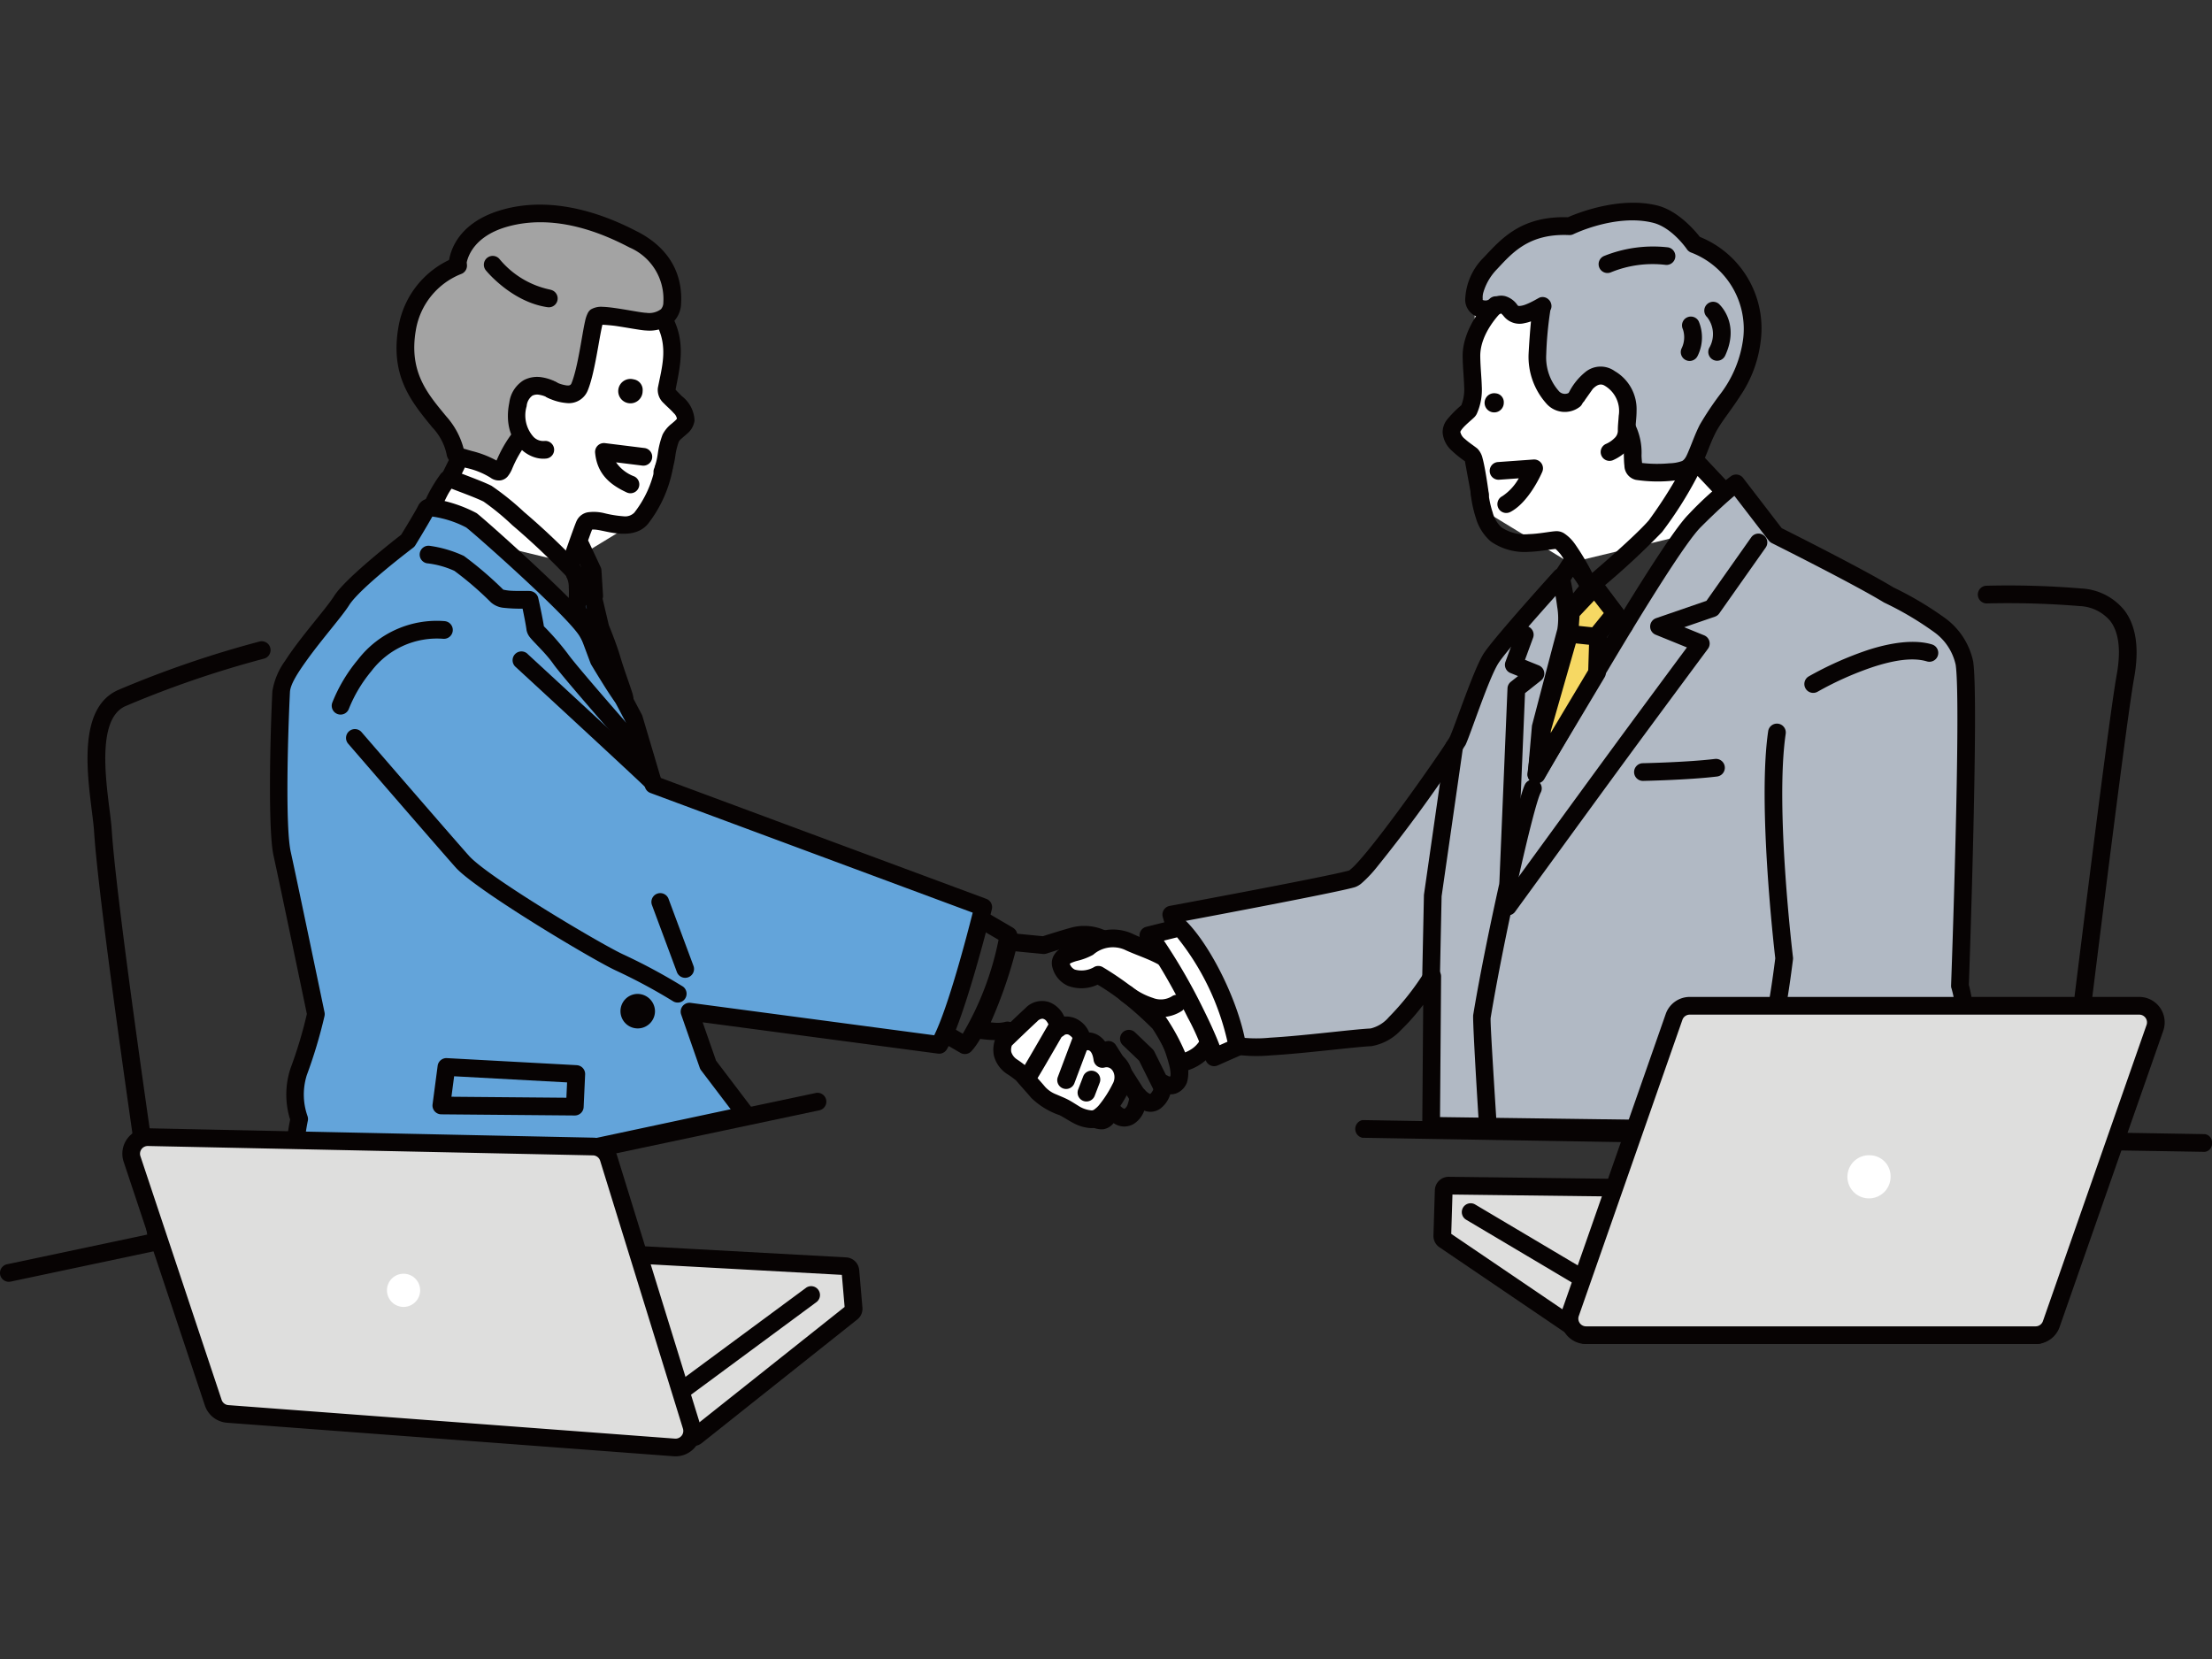 <svg xmlns="http://www.w3.org/2000/svg" xmlns:xlink="http://www.w3.org/1999/xlink" width="447" height="335.25" viewBox="0 0 447 335.25">
  <rect x="0" y="0" width="447" height="335.25" fill="#333333" stroke="none"/>
  <defs>
    <clipPath id="clip-path">
      <rect id="長方形_35134" data-name="長方形 35134" width="447" height="335.25" transform="translate(140 5597)" fill="none"/>
    </clipPath>
  </defs>
  <g id="img_flow02" transform="translate(-140 -5597)" clip-path="url(#clip-path)">
    <g id="グループ_11696" data-name="グループ 11696" transform="translate(140 5637.964)">
      <path id="パス_4810" data-name="パス 4810" d="M46.563,0,3.725,3.958l.028,17.286L0,27.7,7.45,46.563l15.483,9.43,23.63-5.7,7.45-9.05-6.891-7.264Z" transform="translate(294.275 16.773)" fill="#fff"/>
      <path id="パス_4809" data-name="パス 4809" d="M1.725,0,44.562,3.958l.186,16.813L48.287,27.7l-7.45,18.858-15.481,9.43-23.631-5.7L-2,44.514l3.725-6.465Z" transform="translate(89.537 16.773)" fill="#fff"/>
      <path id="パス_3669" data-name="パス 3669" d="M300.517,11.936A31.553,31.553,0,0,0,288.7,7.456c-6.31-1.49-14.6-.726-19.349,2.656a13.14,13.14,0,0,0-5.3,8.567c-3.785,1.276-8.964,7.331-9.64,13.831s4.22,13.529,6.664,16.157A19.282,19.282,0,0,1,264.7,54.76l7.674,3.948s1.043.464,2.235-2.116a59.359,59.359,0,0,1,2.909-5.355s-1.756-4.042-.281-7,4.021-2.794,6.7-1.609c3.7,1.626,5.342-1.665,6.193-4.416.954-3.082,3.109-11.482,3.109-11.482,1.561.721,3.939.745,6.878,1.691,2.825.905,6.243.622,7.264-1.289,1.054-1.963,1.147-4.461-.711-8.214a14.593,14.593,0,0,0-6.163-6.992" transform="translate(-172.234 -4.548)" fill="#a3a3a3" fill-rule="evenodd"/>
      <path id="パス_3670" data-name="パス 3670" d="M966.807,12.331a14.816,14.816,0,0,0-7.143-6.007c-4.79-1.786-18.47,2.406-18.47,2.406-11.1-.7-16.783,9.221-18.482,12.171-1.905,3.306,1.034,5.289,2.626,4.494s2.794-.46,4.768.771,5.3-.715,5.3-.715a69.17,69.17,0,0,0-1.276,8.454,14.275,14.275,0,0,0,2.9,8.867,4.178,4.178,0,0,0,5.435.633c1.246-1.242,2.349-3.826,4.915-4.578s5.5,4.17,6.126,5.235-1.578,3.352-.313,5.1,1.572,6.238,1.63,8.329c.043,1.51,8.02.995,10.221.317s3.539-6.813,5.625-10.223,7.746-8.281,7.733-18.033a17.349,17.349,0,0,0-11.6-17.224" transform="translate(-624.389 -3.972)" fill="#b1b9c4" fill-rule="evenodd"/>
      <path id="パス_3671" data-name="パス 3671" d="M327.7,110.083a9.4,9.4,0,0,0-2.842-.97,5.821,5.821,0,0,0-3.762.559,6.219,6.219,0,0,0-2.924,4.541c-1.563,7.636,3.624,11.842,7.577,11.287a1.788,1.788,0,0,0-.5-3.539,2.736,2.736,0,0,1-2.194-.834,6.5,6.5,0,0,1-1.38-6.193,2.93,2.93,0,0,1,1.16-2.133,2.235,2.235,0,0,1,1.46-.158,5.588,5.588,0,0,1,1.645.559,1.789,1.789,0,0,0,1.76-3.114" transform="translate(-215.249 -73.815)" fill="#070303" fill-rule="evenodd"/>
      <path id="パス_3672" data-name="パス 3672" d="M393.363,110.569a2.464,2.464,0,1,0,1.82,2.378,2.157,2.157,0,0,0-1.82-2.378" transform="translate(-265.323 -74.873)" fill="#070303" fill-rule="evenodd"/>
      <path id="パス_3673" data-name="パス 3673" d="M933.043,119.3a1.939,1.939,0,1,0,1.626,1.913,1.788,1.788,0,0,0-1.626-1.913" transform="translate(-630.786 -80.777)" fill="#070303" fill-rule="evenodd"/>
      <path id="パス_3674" data-name="パス 3674" d="M414.855,84.611c-.451-.43-1.075-1.09-1.319-1.348.954-4.9,2.153-9.761-.868-15.163a1.788,1.788,0,1,0-3.122,1.745c2.607,4.666,1.218,8.862.406,13.1a3.615,3.615,0,0,0,1.2,3.058c.572.607,1.376,1.265,2.015,2a1.97,1.97,0,0,1,.646,1.131,3.665,3.665,0,0,1-.251.289c-.257.251-.559.494-.851.745a6.59,6.59,0,0,0-1.79,2.151,17.041,17.041,0,0,0-.957,3.751,14.951,14.951,0,0,1-.724,3.04,1.788,1.788,0,1,0,3.289,1.4,18.591,18.591,0,0,0,.957-3.822,13.376,13.376,0,0,1,.7-2.9,2.028,2.028,0,0,1,.51-.6c.386-.358.816-.693,1.186-1.036a4.149,4.149,0,0,0,1.49-2.667,6.546,6.546,0,0,0-2.527-4.88" transform="translate(-277.018 -45.482)" fill="#070303" fill-rule="evenodd"/>
      <path id="パス_3675" data-name="パス 3675" d="M372.148,160.353a1.79,1.79,0,0,0-2.049,1.473,21.551,21.551,0,0,1-4.224,9.365,2.607,2.607,0,0,1-2.188.73,22.949,22.949,0,0,1-3.827-.616,8.832,8.832,0,0,0-3.4-.186,3.1,3.1,0,0,0-2.235,1.73c-.464.954-3.073,8.547-3.073,8.547a1.788,1.788,0,0,0,3.384,1.158s2.215-6.5,2.82-7.947a5.273,5.273,0,0,1,.723.015c.73.086,1.565.283,2.432.458,2.937.594,6.1.73,8.08-1.559a25.8,25.8,0,0,0,5.047-11.121,1.79,1.79,0,0,0-1.473-2.049" transform="translate(-237.699 -108.555)" fill="#070303" fill-rule="evenodd"/>
      <path id="パス_3676" data-name="パス 3676" d="M319,6.656c-5.042-2.634-15.982-7.588-27.161-4.517s-11.056,11.251-11.056,11.251a1.788,1.788,0,1,0,3.576.035s.263-5.587,8.426-7.837c10.119-2.781,20,1.862,24.561,4.239a11.324,11.324,0,0,1,6.837,11.087,2.086,2.086,0,0,1-.469,1.371,3.978,3.978,0,0,1-2.98.745c-1.207-.015-6.288-1.14-8.795-1.209a4.161,4.161,0,0,0-2.4.521,2.13,2.13,0,0,0-.559.616,6.367,6.367,0,0,0-.6,1.7c-.648,2.768-1.438,9.34-2.76,12.618-.24.6-.873.449-1.376.358a7.187,7.187,0,0,1-1.89-.659,1.788,1.788,0,0,0-1.7,3.144,10.674,10.674,0,0,0,4.008,1.149,4.112,4.112,0,0,0,4.284-2.652c1.4-3.462,2.25-10.493,2.926-13.179.687.041,1.885.127,2.811.264,2.466.372,5.165.892,6.014.9a7.333,7.333,0,0,0,5.623-1.851,5.528,5.528,0,0,0,1.449-3.632c.21-3.7-.605-10.212-8.754-14.462" transform="translate(-190.133 -0.78)" fill="#070303" fill-rule="evenodd"/>
      <path id="パス_3677" data-name="パス 3677" d="M316.3,40.071a18.021,18.021,0,0,1-10.253-6.146,1.789,1.789,0,1,0-2.794,2.235s5.18,6.448,12.561,7.467a1.788,1.788,0,0,0,.488-3.539" transform="translate(-205.076 -22.499)" fill="#070303" fill-rule="evenodd"/>
      <path id="パス_3678" data-name="パス 3678" d="M274.314,68.837a1.79,1.79,0,0,0-2.509.322,25.42,25.42,0,0,0-3.231,5.444l-.186.4a20.488,20.488,0,0,0-4.954-1.92c-.576-.155-1.281-.373-1.686-.49a15.77,15.77,0,0,0-3.524-6.532c-3.7-4.5-7.592-8.882-6.137-17.383A14.818,14.818,0,0,1,261.2,37.322a1.788,1.788,0,1,0-1.127-3.394,18.39,18.39,0,0,0-11.51,14.155c-1.689,9.871,2.608,15.03,6.891,20.258a11.3,11.3,0,0,1,2.859,5.422,2.483,2.483,0,0,0,1.522,1.948,17.262,17.262,0,0,0,2.665.836,15.572,15.572,0,0,1,4.656,1.907,2.87,2.87,0,0,0,2.049.559,2.365,2.365,0,0,0,1.428-.78,6.184,6.184,0,0,0,.931-1.591,23.13,23.13,0,0,1,3.053-5.288,1.79,1.79,0,0,0-.322-2.509" transform="translate(-168.057 -22.901)" fill="#070303" fill-rule="evenodd"/>
      <path id="パス_3679" data-name="パス 3679" d="M296.632,186.446a142.847,142.847,0,0,0-11.384-10.821,55.155,55.155,0,0,0-6.547-5.265c-1.836-.931-5.612-2.269-7.577-3.069a2.431,2.431,0,0,0-2.667.631,29.3,29.3,0,0,0-3.339,5.791,1.788,1.788,0,1,0,3.138,1.715c.335-.615.952-2.049,1.632-3.326a13.289,13.289,0,0,1,.73-1.166c1.993.775,4.936,1.84,6.47,2.608a50.614,50.614,0,0,1,5.811,4.772,142.215,142.215,0,0,1,10.842,10.231,4.8,4.8,0,0,1,.574,2.384,18.625,18.625,0,0,1-.106,3.285,1.788,1.788,0,1,0,3.539.48,21.575,21.575,0,0,0,.022-5.066,7.264,7.264,0,0,0-1.146-3.194" transform="translate(-179.373 -113.151)" fill="#070303" fill-rule="evenodd"/>
      <path id="パス_3680" data-name="パス 3680" d="M279.7,158.861a1.79,1.79,0,0,0-2.4.81l-1.375,2.783a1.788,1.788,0,1,0,3.205,1.585l1.375-2.783a1.79,1.79,0,0,0-.81-2.4" transform="translate(-186.715 -107.436)" fill="#070303" fill-rule="evenodd"/>
      <path id="パス_3681" data-name="パス 3681" d="M246.275,233.379l-3.556-6.737S241.3,223.558,236.9,215.9c-2.358-4.1-22.007-21.557-23.467-22.613-1.438-1.036-8.618-3.373-9.057-2.343s-3.779,6.468-3.779,6.468-11.108,8.465-13.4,12.127-11.981,13.823-12.2,18.4c-.477,9.756-.9,27.789.2,32.75s6.817,32.38,6.817,32.38a95.141,95.141,0,0,1-3.487,11.657,15.248,15.248,0,0,0,.108,9.553,41.488,41.488,0,0,0,.248,18.416l90.07-19.227-7.687-10.121-3.757-10.767,50.45,6.705c3.574-6.068,8.908-27.828,8.908-27.828l-66.644-24.741Z" transform="translate(-118.156 -129.113)" fill="#63a4da" fill-rule="evenodd"/>
      <path id="パス_3682" data-name="パス 3682" d="M313.771,266.057l-65.8-24.436-3.7-12.479a1.754,1.754,0,0,0-.132-.326l-3.539-6.705c-.186-.417-1.725-3.628-5.871-10.836-2.421-4.2-22.479-22.091-23.98-23.171a27.425,27.425,0,0,0-9.041-2.93,2.639,2.639,0,0,0-2.706,1.335c-.372.855-2.812,4.859-3.487,5.96-1.74,1.352-11.406,8.94-13.559,12.393-1.6,2.561-6.824,8.3-9.892,13.082a14.391,14.391,0,0,0-2.583,6.18c-.484,9.9-.877,28.191.244,33.225,1.026,4.61,6.033,28.614,6.731,31.966a88.159,88.159,0,0,1-3.306,10.989,16.917,16.917,0,0,0-.076,10.357,42.809,42.809,0,0,0,.361,18.783,1.79,1.79,0,0,0,2.1,1.263l90.071-19.228a1.788,1.788,0,0,0,1.05-2.831l-7.515-9.9L256.436,291,304,297.33a1.788,1.788,0,0,0,1.777-.864c3.637-6.176,9.1-28.31,9.1-28.31a1.788,1.788,0,0,0-1.117-2.1m-10.521,27.565-49.222-6.55a1.788,1.788,0,0,0-1.924,2.362l3.757,10.767a1.8,1.8,0,0,0,.264.492l5.982,7.878-85.623,18.279a42.188,42.188,0,0,1,.186-16,1.79,1.79,0,0,0-.076-.907,13.037,13.037,0,0,1-.142-8.266,97.875,97.875,0,0,0,3.578-11.941,1.792,1.792,0,0,0,0-.769s-5.718-27.436-6.822-32.408c-1.088-4.889-.631-22.661-.162-32.273.078-1.609,1.607-3.945,3.4-6.446,3.084-4.3,7.15-8.88,8.536-11.095,2.207-3.539,12.963-11.652,12.963-11.652a1.787,1.787,0,0,0,.44-.486s2.367-3.872,3.434-5.805a18.677,18.677,0,0,1,2.025.389,20.812,20.812,0,0,1,4.807,1.807c1.434,1.034,20.674,18.048,22.97,22.054,4.343,7.552,5.744,10.594,5.744,10.594a.767.767,0,0,0,.045.088l3.472,6.58,3.911,13.172a1.79,1.79,0,0,0,1.091,1.168l65.135,24.192c-1.188,4.71-4.9,18.925-7.776,24.771" transform="translate(-114.443 -125.377)" fill="#070303" fill-rule="evenodd"/>
      <path id="パス_3683" data-name="パス 3683" d="M361.29,215.259l-2.362-5.042a1.788,1.788,0,0,0-3.239,1.518l1.717,3.665a1.788,1.788,0,1,0-2.66,2.39l3.9,4.47a1.788,1.788,0,0,0,3.133-1.287l-.32-5.066a1.793,1.793,0,0,0-.166-.646" transform="translate(-239.919 -141.638)" fill="#070303" fill-rule="evenodd"/>
      <path id="パス_3684" data-name="パス 3684" d="M365.677,245.354l-1.388-5.885-3.142-3.948.054,2.794-.333,3.2,1.782,3.1,2.716,7.264s5.278,8.83,5.215,7.78c-.035-.587-1.71-4.93-2.607-8.02-.711-2.445-2.291-6.29-2.291-6.29" transform="translate(-244.356 -159.475)" fill="#689ac9" fill-rule="evenodd"/>
      <path id="パス_3685" data-name="パス 3685" d="M365.934,247.4c-.652-2.235-2.011-5.627-2.3-6.332l-1.356-5.75a1.784,1.784,0,0,0-.341-.7l-3.142-3.948a1.788,1.788,0,0,0-3.187,1.147l.052,2.68-.322,3.1a1.786,1.786,0,0,0,.229,1.078l1.71,2.969,2.663,7.133a1.768,1.768,0,0,0,.14.291s2.779,4.656,4.31,6.852a8.431,8.431,0,0,0,1.172,1.43,1.84,1.84,0,0,0,3.051-1.527,6.028,6.028,0,0,0-.278-1.192c-.473-1.5-1.676-4.761-2.4-7.221m-6.979-10.02.041-.4.186.8Z" transform="translate(-240.605 -155.717)" fill="#070303" fill-rule="evenodd"/>
      <path id="パス_3686" data-name="パス 3686" d="M366.562,252.041l.231.4-.186-.8Z" transform="translate(-248.214 -170.384)" fill="#070303" fill-rule="evenodd"/>
      <path id="パス_3687" data-name="パス 3687" d="M366.328,259.637l-2.432-.3a1.788,1.788,0,1,0-.443,3.548l2.432.3a1.788,1.788,0,1,0,.443-3.548m-2.654,1.472,2.432.3Z" transform="translate(-245.046 -175.585)" fill="#070303" fill-rule="evenodd"/>
      <path id="パス_3688" data-name="パス 3688" d="M292.382,236.482a54.165,54.165,0,0,0-4.842-5.574c-.259-1.732-1.118-5.684-1.19-5.9a1.883,1.883,0,0,0-1.71-1.233c-.574-.048-2.442.052-4.029-.065a11.1,11.1,0,0,1-1.278-.2,73.557,73.557,0,0,0-7.955-6.813,24.234,24.234,0,0,0-7-2.058,1.788,1.788,0,0,0-.481,3.539,18.125,18.125,0,0,1,5.563,1.535,65.968,65.968,0,0,1,7.37,6.353,4.53,4.53,0,0,0,2.648,1.117,31.538,31.538,0,0,0,3.755.166c.281,1.337.7,3.457.8,4.325a3.3,3.3,0,0,0,.764,1.559c.887,1.1,3.151,3.148,4.656,5.3,2.034,2.9,17.232,20.141,17.232,20.141a1.788,1.788,0,0,0,2.682-2.365s-14.984-16.975-16.988-19.83" transform="translate(-177.63 -145.315)" fill="#070303" fill-rule="evenodd"/>
      <path id="パス_3689" data-name="パス 3689" d="M230.483,261.674a20.115,20.115,0,0,0-17.552,7.791,31.81,31.81,0,0,0-5.181,8.7,1.788,1.788,0,1,0,3.364,1.214,28.192,28.192,0,0,1,4.548-7.606,16.643,16.643,0,0,1,14.5-6.532,1.788,1.788,0,1,0,.317-3.563" transform="translate(-140.609 -177.12)" fill="#070303" fill-rule="evenodd"/>
      <path id="パス_3690" data-name="パス 3690" d="M323.954,281.4a1.788,1.788,0,1,0-2.421,2.63s25.356,23.359,26.483,24.576a1.788,1.788,0,0,0,2.624-2.421c-1.136-1.226-26.684-24.771-26.684-24.771" transform="translate(-217.336 -190.221)" fill="#070303" fill-rule="evenodd"/>
      <path id="パス_3691" data-name="パス 3691" d="M284.641,381.462a116.991,116.991,0,0,0-12.089-6.493c-4.561-2.132-27.211-15.546-31.1-19.914-3.958-4.45-21.655-24.933-21.655-24.933a1.788,1.788,0,1,0-2.706,2.337s17.724,20.515,21.689,24.972c4.038,4.539,27.515,18.56,32.255,20.776a112.987,112.987,0,0,1,11.654,6.249,1.788,1.788,0,1,0,1.952-3" transform="translate(-146.71 -223.11)" fill="#070303" fill-rule="evenodd"/>
      <path id="パス_3692" data-name="パス 3692" d="M411.165,433.194a1.789,1.789,0,0,0-3.353,1.248l5.029,13.514a1.789,1.789,0,1,0,3.352-1.248Z" transform="translate(-276.071 -292.532)" fill="#070303" fill-rule="evenodd"/>
      <path id="パス_3693" data-name="パス 3693" d="M602.134,446.974l-5.1-2.98a1.789,1.789,0,0,0-1.808,3.086l3.99,2.339a60.936,60.936,0,0,1-7.234,18.973l-2.371-1.378a1.789,1.789,0,1,0-1.8,3.094l3.7,2.148a1.79,1.79,0,0,0,2.185-.3c2.567-2.658,7.15-12.395,9.286-23.075a1.788,1.788,0,0,0-.849-1.894" transform="translate(-397.429 -300.461)" fill="#070303" fill-rule="evenodd"/>
      <path id="パス_3694" data-name="パス 3694" d="M893.41,212.055c-1.153-7.914-12.387-12.076-15.317-13.87-6.161-3.772-22.808-12.082-22.808-12.082l-8.042-10.462a67.288,67.288,0,0,0-8.381,7.567c-6.066,6.053-31.91,51.278-31.91,51.278l.831-9.6s4.213-16.133,5.083-19.327-1.037-11.009-1.037-11.009-12.106,13.35-14.1,16.459-5.811,14.8-6.752,16.686-18.277,26.82-21.233,27.811-36.626,7.264-36.626,7.264,7.078,25.082,13.209,26.526c4.451,1.049,21.791-1.46,27.157-1.723,4.88-.237,12.376-12.311,12.376-12.311l-.227,30.195,101.629,1.363s3.233-9.257,5.588-16.23c1.922-5.7-.339-13.41-.339-13.41s2.069-57.207.918-65.12" transform="translate(-496.409 -118.923)" fill="#b1b9c4" fill-rule="evenodd"/>
      <path id="パス_3695" data-name="パス 3695" d="M891.434,208.047a14.548,14.548,0,0,0-5.683-8.912,67.7,67.7,0,0,0-10.471-6.226c-5.653-3.461-20.083-10.724-22.573-11.972L844.915,170.8a1.788,1.788,0,0,0-2.4-.408,67.3,67.3,0,0,0-8.67,7.8c-4.613,4.6-20.607,31.687-28.174,44.7l.125-1.445c.423-1.618,4.219-16.15,5.04-19.163a13.943,13.943,0,0,0,.216-4.394,55.338,55.338,0,0,0-1.242-7.51,1.788,1.788,0,0,0-3.062-.777s-12.266,13.546-14.284,16.7-5.9,14.943-6.849,16.856c-.65,1.3-9.236,13.727-15.323,21.406-1.538,1.943-2.913,3.576-3.954,4.634-.384.389-.907.816-1.006.9-3.394,1.065-36.308,7.176-36.308,7.176a1.79,1.79,0,0,0-1.393,2.235,128.256,128.256,0,0,0,7.795,20.514,23.976,23.976,0,0,0,3.619,5.317,6.621,6.621,0,0,0,3.1,1.95,30.821,30.821,0,0,0,7.323.186c6.956-.395,16.576-1.676,20.331-1.862a10.536,10.536,0,0,0,5.96-3.244,42.6,42.6,0,0,0,4.5-5.111l-.186,24.438a1.788,1.788,0,0,0,1.764,1.8l101.629,1.363a1.788,1.788,0,0,0,1.712-1.2s3.235-9.268,5.588-16.248c1.844-5.463.164-12.648-.237-14.189.149-4.245,2-57.538.89-65.174m-4.4,65.88s2.129,7.1.361,12.339c-1.833,5.435-4.2,12.261-5.155,15l-98.563-1.322.214-28.416a1.788,1.788,0,0,0-3.308-.957,53.811,53.811,0,0,1-7.255,9.186,7,7,0,0,1-3.69,2.283c-3.764.186-13.391,1.468-20.359,1.863a27.337,27.337,0,0,1-6.3-.095,3.118,3.118,0,0,1-1.361-.963,20.383,20.383,0,0,1-3.025-4.5,113.768,113.768,0,0,1-6.955-17.928c7.251-1.36,32.372-6.1,34.92-6.962a4.2,4.2,0,0,0,1.235-.732,24.951,24.951,0,0,0,2.8-2.891,294.909,294.909,0,0,0,18.228-25.086c.931-1.863,4.686-13.444,6.656-16.519,1.408-2.2,7.96-9.592,11.547-13.6.116.676.227,1.4.319,2.144a13.675,13.675,0,0,1,.039,4.567c-.872,3.2-5.088,19.346-5.088,19.346a1.8,1.8,0,0,0-.052.3l-.831,9.6a1.788,1.788,0,0,0,3.334,1.041s25.6-44.886,31.621-50.9c3.386-3.379,5.562-5.3,6.794-6.323l6.951,9.041a1.79,1.79,0,0,0,.618.51s16.548,8.258,22.672,12.008a64.149,64.149,0,0,1,10.074,5.945,11,11,0,0,1,4.408,6.658c1.147,7.875-.931,64.8-.931,64.8a1.783,1.783,0,0,0,.071.559" transform="translate(-492.662 -115.172)" fill="#070303" fill-rule="evenodd"/>
      <path id="パス_3696" data-name="パス 3696" d="M1019.951,576.984l-170.216-2.842h-.02a1.829,1.829,0,0,0-.019,3.576l170.216,2.844h.021a1.643,1.643,0,0,0,1.454-1.764,1.659,1.659,0,0,0-1.436-1.812" transform="translate(-574.39 -388.762)" fill="#070303"/>
      <path id="パス_3701" data-name="パス 3701" d="M391.2,495.18a3.487,3.487,0,1,0,3.591,3.485,3.539,3.539,0,0,0-3.591-3.485" transform="translate(-262.431 -335.294)" fill="#070303" fill-rule="evenodd"/>
      <path id="パス_3702" data-name="パス 3702" d="M299.834,536.786l-26.245-1.425a1.788,1.788,0,0,0-1.862,1.552L270.7,544.7a1.788,1.788,0,0,0,1.758,2.021l26.973.233a1.788,1.788,0,0,0,1.8-1.708l.3-6.593a1.79,1.79,0,0,0-1.689-1.862m-2.1,6.576-23.227-.2.544-4.138,22.823,1.239Z" transform="translate(-183.287 -362.501)" fill="#070303" fill-rule="evenodd"/>
      <path id="パス_3703" data-name="パス 3703" d="M646.375,470.088a20.67,20.67,0,0,0-4.137-3.88c-2.168-1.661-4.772-3.414-6.72-4.681.123-.088.244-.186.358-.272a3.88,3.88,0,0,0,1.086-4.954,6.3,6.3,0,0,0-3.364-2.976,10.2,10.2,0,0,0-6.014-.443c-1.814.467-5.014,1.49-6.079,1.823l-6.865-.667a1.788,1.788,0,0,0-1.959,1.706c-.186,4.606-5.9,17.1-5.9,17.1a1.788,1.788,0,0,0,1.3,2.492,23.729,23.729,0,0,0,6.2.272,53.161,53.161,0,0,1,8.418,5.863,10.939,10.939,0,0,1,2.254,2.287,47,47,0,0,0,4.811,8.1,4.511,4.511,0,0,0,3.932,1.863,3.307,3.307,0,0,0,2.106-1.25,3.725,3.725,0,0,0,4.144.119A5.3,5.3,0,0,0,642,489.95a3.412,3.412,0,0,0,3.369-.5,5.747,5.747,0,0,0,1.885-2.794,3.248,3.248,0,0,0,1.27-.216,3.786,3.786,0,0,0,2.1-2.16,7.44,7.44,0,0,0-.05-4.2,37.909,37.909,0,0,0-4.2-9.992m.942,12.8a1.816,1.816,0,0,1-.123.2l-.326-.106a1.788,1.788,0,0,0-2.794,1.477,2.848,2.848,0,0,1-.863,2.123,2.282,2.282,0,0,1-.32-.145,3.31,3.31,0,0,1-.7-.605,1.788,1.788,0,0,0-3.166,1.054,6.551,6.551,0,0,1-.346,1.691,1.77,1.77,0,0,1-.609.968c-.1.061-.186,0-.279-.041a2.1,2.1,0,0,1-.393-.279,4.859,4.859,0,0,1-.864-1.015,1.788,1.788,0,0,0-3.319.993,2.812,2.812,0,0,1-.1.745,1.066,1.066,0,0,1-.048.127,2.632,2.632,0,0,1-.291-.224,8.08,8.08,0,0,1-1.008-1.194,60.424,60.424,0,0,1-3.68-6.6,12.813,12.813,0,0,0-2.643-2.93,62.994,62.994,0,0,0-8.83-6.321,7.279,7.279,0,0,0-1.844-.8,2.02,2.02,0,0,0-1.041.061,6.454,6.454,0,0,1-2.164.1q-.3-.02-.587-.045a93.975,93.975,0,0,0,5.014-14.364l5.528.536a1.783,1.783,0,0,0,.724-.078s4.1-1.328,6.224-1.877a6.391,6.391,0,0,1,3.766.289,2.759,2.759,0,0,1,1.515,1.237c.231.468-.222.693-.559.888a6.817,6.817,0,0,1-1.848.7,1.788,1.788,0,0,0-.583,3.278s5.379,3.3,9.29,6.3a17.1,17.1,0,0,1,3.353,3.038,33.457,33.457,0,0,1,3.673,8.819,9.252,9.252,0,0,1,.249,1.514,4.153,4.153,0,0,1-.011.469" transform="translate(-410.769 -306.481)" fill="#070303" fill-rule="evenodd"/>
      <path id="パス_3704" data-name="パス 3704" d="M677.209,534.368a1.789,1.789,0,1,0-3.1,1.786l5.308,9.208a1.789,1.789,0,1,0,3.1-1.786Z" transform="translate(-456.304 -361.225)" fill="#070303" fill-rule="evenodd"/>
      <path id="パス_3705" data-name="パス 3705" d="M691.527,525.478a1.788,1.788,0,1,0-3.019,1.918l5.887,9.268a1.788,1.788,0,1,0,3.019-1.918Z" transform="translate(-466.031 -355.248)" fill="#070303" fill-rule="evenodd"/>
      <path id="パス_3706" data-name="パス 3706" d="M707.975,522.059a1.779,1.779,0,0,0-.373-.5l-3.522-3.369a1.788,1.788,0,0,0-2.472,2.585l3.3,3.153,2.85,5.729a1.788,1.788,0,1,0,3.2-1.592Z" transform="translate(-474.718 -350.542)" fill="#070303" fill-rule="evenodd"/>
      <path id="パス_3707" data-name="パス 3707" d="M686.922,465.5c-3.155-2.36-6.357-3.146-9.4-4.591a7.787,7.787,0,0,0-8.122,1.218c-1.423,1.034-6.228,1.05-5.427,3.678.527,1.727,2.481,4.1,7.521,1.825a58.977,58.977,0,0,1,6.539,4.515,72.715,72.715,0,0,1,5.75,5.2,44.419,44.419,0,0,1,3.887,7.279c.956,2.03,5.681-1.52,6.251-3.583,1.533-5.567-2.961-12.516-7-15.537" transform="translate(-449.543 -311.611)" fill="#fff" fill-rule="evenodd"/>
      <path id="パス_3708" data-name="パス 3708" d="M684.236,460.312c-3.263-2.44-6.558-3.28-9.7-4.774a9.558,9.558,0,0,0-9.942,1.386,5.082,5.082,0,0,1-1.39.481,15.845,15.845,0,0,0-2.632.913,3.963,3.963,0,0,0-2,1.985,3.291,3.291,0,0,0-.062,2.268,5.6,5.6,0,0,0,3.055,3.526,7.749,7.749,0,0,0,6.02-.222,44.633,44.633,0,0,1,5.448,3.792,71.058,71.058,0,0,1,5.675,5.12,41.3,41.3,0,0,1,3.593,6.839,2.919,2.919,0,0,0,3.751,1.475,10.215,10.215,0,0,0,4.118-2.647,6.866,6.866,0,0,0,1.723-2.7,13.061,13.061,0,0,0-.695-8.122,22.448,22.448,0,0,0-6.958-9.312m4.2,16.492a5.488,5.488,0,0,1-2.235,2.3,5.578,5.578,0,0,1-.931.449,42.088,42.088,0,0,0-3.926-7.173,74.168,74.168,0,0,0-5.824-5.275,63.009,63.009,0,0,0-6.862-4.764,1.788,1.788,0,0,0-1.665-.1,5.073,5.073,0,0,1-3.993.583,1.976,1.976,0,0,1-1.043-1.183,2.686,2.686,0,0,1,.294-.17,8.6,8.6,0,0,1,1.138-.4,12.791,12.791,0,0,0,3.3-1.252,6.019,6.019,0,0,1,6.3-1.048c2.937,1.4,6.044,2.127,9.093,4.409a18.656,18.656,0,0,1,5.764,7.746,9.5,9.5,0,0,1,.583,5.884" transform="translate(-445.787 -307.856)" fill="#070303" fill-rule="evenodd"/>
      <path id="パス_3709" data-name="パス 3709" d="M710.558,491.974a4.283,4.283,0,0,1-3.792.305,13.858,13.858,0,0,1-4.185-2.19,1.789,1.789,0,1,0-2.235,2.794,17.979,17.979,0,0,0,5.412,2.829,7.8,7.8,0,0,0,6.865-.819,1.788,1.788,0,1,0-2.067-2.919" transform="translate(-473.777 -331.582)" fill="#070303" fill-rule="evenodd"/>
      <path id="パス_3710" data-name="パス 3710" d="M647.5,515.06c-.44-3.217-2.479-4.14-4.185-3.239.534-2.3-2.716-4.74-4.736-2.879-.067-2.652-2.74-5.288-5.431-2.812-2.01,1.849-5.483,5.215-5.483,5.215-1.786,4.407,2.749,5.692,3.77,6.919S633.851,521,634.5,521.8a13.58,13.58,0,0,0,5.154,3.043c1.8.909,3.058,2.265,5.619,2.412,2.432.14,4.831-4.349,5.917-6.407,1.634-3.094-.756-6.556-3.7-5.789" transform="translate(-424.734 -342.04)" fill="#fff" fill-rule="evenodd"/>
      <path id="パス_3711" data-name="パス 3711" d="M645.135,509.425a5.347,5.347,0,0,0-2.019-2.794,4.125,4.125,0,0,0-2.039-.7,5.214,5.214,0,0,0-1.941-2.375,4.757,4.757,0,0,0-3.1-.827,5.476,5.476,0,0,0-3-2.906,4.625,4.625,0,0,0-4.859,1.214c-2.023,1.862-5.519,5.256-5.519,5.256a1.785,1.785,0,0,0-.411.611,6.189,6.189,0,0,0-.419,3.725,6.333,6.333,0,0,0,2.462,3.57,20.3,20.3,0,0,1,2.01,1.431c1,1.2,2.421,2.723,3.064,3.518a15.272,15.272,0,0,0,5.731,3.507c2.008,1.017,3.459,2.436,6.333,2.608a4.864,4.864,0,0,0,3.423-1.371,22.666,22.666,0,0,0,4.179-5.988,5.686,5.686,0,0,0-3.885-8.484m.723,6.813a22.723,22.723,0,0,1-2.842,4.442,5.2,5.2,0,0,1-.806.745,1,1,0,0,1-.585.272,5.734,5.734,0,0,1-2.784-.959c-.7-.423-1.373-.879-2.13-1.263s-1.5-.669-2.255-1a5.841,5.841,0,0,1-2.321-1.576c-.654-.8-2.077-2.332-3.084-3.539a22.979,22.979,0,0,0-2.555-1.961,2.793,2.793,0,0,1-1.172-1.524,2.451,2.451,0,0,1,.119-1.289c.872-.846,3.511-3.392,5.157-4.908a1.508,1.508,0,0,1,1.039-.516,1.225,1.225,0,0,1,.853.559,2.607,2.607,0,0,1,.538,1.5,1.788,1.788,0,0,0,3,1.27.882.882,0,0,1,1.117.052c.388.259.764.659.659,1.108a1.788,1.788,0,0,0,2.578,1.985c.8-.421,1.373.4,1.578,1.9a1.79,1.79,0,0,0,2.224,1.49c1.555-.406,2.531,1.589,1.677,3.224" transform="translate(-420.978 -338.263)" fill="#070303" fill-rule="evenodd"/>
      <path id="パス_3712" data-name="パス 3712" d="M677.892,543.355a1.788,1.788,0,0,0-2.309,1.03l-1.01,2.634a1.788,1.788,0,1,0,3.339,1.28l1.009-2.634a1.788,1.788,0,0,0-1.03-2.31" transform="translate(-456.692 -367.834)" fill="#070303"/>
      <path id="パス_3713" data-name="パス 3713" d="M646.9,511.366a1.788,1.788,0,0,0-2.447.637c-.412.7-1.015,1.745-1.676,2.891-1.4,2.421-3.142,5.429-3.762,6.4a1.788,1.788,0,0,0,3.01,1.931c.667-1.039,2.358-3.962,3.848-6.539.658-1.138,1.257-2.173,1.667-2.87a1.788,1.788,0,0,0-.637-2.447" transform="translate(-432.507 -346.086)" fill="#070303"/>
      <path id="パス_3714" data-name="パス 3714" d="M667.107,519.253a1.788,1.788,0,0,0-2.3,1.047l-2.98,7.928a1.79,1.79,0,0,0,3.352,1.255l2.98-7.927a1.788,1.788,0,0,0-1.047-2.3" transform="translate(-448.077 -351.517)" fill="#070303"/>
      <path id="パス_3715" data-name="パス 3715" d="M1100.578,327.959a1.789,1.789,0,0,0-3.539-.523c-2.134,14.421,1.1,43.141,1.427,45.927-.149,1.2-.913,7.21-1.626,10.5-.812,3.738-4.042,18.733-4.4,21.046a1.79,1.79,0,0,0,3.539.548c.354-2.282,3.557-17.126,4.36-20.827.819-3.775,1.706-11.035,1.706-11.035a1.825,1.825,0,0,0,0-.43s-3.664-30.342-1.464-45.2" transform="translate(-739.721 -220.675)" fill="#070303" fill-rule="evenodd"/>
      <path id="パス_3716" data-name="パス 3716" d="M896.854,335.08a1.79,1.79,0,0,0-2.025,1.516l-4.31,30.033a1.834,1.834,0,0,0-.019.218l-.352,16.949a1.788,1.788,0,1,0,3.576.075s.32-15.392.35-16.839l4.3-29.925a1.79,1.79,0,0,0-1.516-2.025" transform="translate(-602.755 -226.872)" fill="#070303" fill-rule="evenodd"/>
      <path id="パス_3717" data-name="パス 3717" d="M912.434,59.111s-5.558,5.466-5.452,11.711c.041,2.393.268,4.323.305,6.04a8.643,8.643,0,0,1-.576,3.744,21.438,21.438,0,0,0-2.915,2.948,4.114,4.114,0,0,0-.859,2.608,5.469,5.469,0,0,0,1.52,3.3,21.944,21.944,0,0,0,2.98,2.455l1.265,6.863a1.788,1.788,0,1,0,3.539-.456S911.615,93.51,911,91.3a4.053,4.053,0,0,0-1.047-1.944c-.776-.617-1.732-1.222-2.511-1.939a2.494,2.494,0,0,1-.943-1.434,4.039,4.039,0,0,1,.287-.479,7.958,7.958,0,0,1,.784-.86c.708-.687,1.443-1.28,1.773-1.619a2.619,2.619,0,0,0,.492-.684,11.843,11.843,0,0,0,1.012-5.558c-.037-1.712-.265-3.636-.306-6.023-.082-4.869,4.362-9.08,4.362-9.08a1.788,1.788,0,1,0-2.486-2.57" transform="translate(-611.41 -39.677)" fill="#070303" fill-rule="evenodd"/>
      <path id="パス_3718" data-name="パス 3718" d="M941.494,188a8.063,8.063,0,0,0-2.192-2.118,2.884,2.884,0,0,0-1.574-.4c-1.28.069-3.328.529-5.548.6a8.409,8.409,0,0,1-5.481-1.373,6.276,6.276,0,0,1-1.782-3.034,20.288,20.288,0,0,1-.877-4.144,1.788,1.788,0,0,0-3.563.309,24.225,24.225,0,0,0,1.051,4.975,9.942,9.942,0,0,0,3.019,4.749,11.963,11.963,0,0,0,7.75,2.092c2.09-.067,4.03-.471,5.336-.585a10.463,10.463,0,0,1,1.017,1.088,45.134,45.134,0,0,1,3.755,6.489,1.789,1.789,0,1,0,3.233-1.531A50.346,50.346,0,0,0,941.5,188" transform="translate(-623.285 -119.106)" fill="#070303" fill-rule="evenodd"/>
      <path id="パス_3719" data-name="パス 3719" d="M990.933,103.441a4.885,4.885,0,0,0-5.993.231,12.563,12.563,0,0,0-3.241,4.038,1.789,1.789,0,0,0,3.224,1.55l1.572-2.216c.631-.635,1.475-1.274,2.468-.618a5.913,5.913,0,0,1,2.775,6.012c-.069,1.118-.2,2.17-.175,3.079a2.033,2.033,0,0,1-.678,1.464,5.567,5.567,0,0,1-1.665,1.147,1.789,1.789,0,1,0,1.358,3.31,9.5,9.5,0,0,0,2.881-1.974,5.554,5.554,0,0,0,1.676-4.055c-.035-1.134.216-2.505.209-3.948a8.881,8.881,0,0,0-4.41-8.018" transform="translate(-664.627 -69.41)" fill="#070303" fill-rule="evenodd"/>
      <path id="パス_3720" data-name="パス 3720" d="M718.761,455.229c4.042,4.165,12.775,21.467,13.283,24.637l4.706-2.077c-1.333-8.381-6.874-19.435-11.605-24.149Z" transform="translate(-486.701 -307.166)" fill="#fff" fill-rule="evenodd"/>
      <path id="パス_3721" data-name="パス 3721" d="M722.656,448.624a1.788,1.788,0,0,0-1.693-.469l-6.385,1.589a1.788,1.788,0,0,0-.851,2.98c2.354,2.421,6.31,9.458,9.234,15.345a47.929,47.929,0,0,1,3.567,8.331,1.788,1.788,0,0,0,2.488,1.354l4.706-2.077a1.788,1.788,0,0,0,1.045-1.916c-1.388-8.724-7.184-20.227-12.106-25.144m6.737,25.052c-.687-1.818-1.838-4.4-3.23-7.2a116.231,116.231,0,0,0-8.018-13.937l2.669-.665a51.757,51.757,0,0,1,10.173,21.095Z" transform="translate(-482.949 -303.416)" fill="#070303" fill-rule="evenodd"/>
      <path id="パス_3722" data-name="パス 3722" d="M934.956,361.214a1.79,1.79,0,0,0-2.421.745c-1.49,2.812-7.75,30.065-10.484,46.626-.11.663.419,10.43,1.117,21.54a1.789,1.789,0,0,0,3.571-.225c-.674-10.7-1.265-20.095-1.16-20.732,2.669-16.167,8.664-42.791,10.117-45.536a1.788,1.788,0,0,0-.745-2.421" transform="translate(-624.349 -244.439)" fill="#070303" fill-rule="evenodd"/>
      <path id="パス_3723" data-name="パス 3723" d="M991.841,207.39a1.79,1.79,0,0,0-2.492.43l-9.05,12.833-10.16,3.5a1.788,1.788,0,0,0-.091,3.353l6.306,2.563c-2.881,3.883-9.7,13.084-14.777,20-6.6,8.99-22.784,31.238-22.784,31.238a1.789,1.789,0,1,0,2.892,2.1s16.176-22.238,22.775-31.225S980.6,230.346,980.6,230.346a1.788,1.788,0,0,0-.762-2.723l-4.027-1.637,6.2-2.133a1.788,1.788,0,0,0,.879-.659l9.383-13.306a1.79,1.79,0,0,0-.43-2.492" transform="translate(-635.462 -140.201)" fill="#070303" fill-rule="evenodd"/>
      <path id="パス_3724" data-name="パス 3724" d="M946.4,272.556l-2.775-1.117,1.667-4.546a1.788,1.788,0,0,0-3.352-1.231l-2.261,6.17a1.788,1.788,0,0,0,1.008,2.272l1.531.62-1.451,1.149a1.789,1.789,0,0,0-.678,1.328l-1.632,39.025a1.789,1.789,0,0,0,3.574.149l1.6-38.205,3.219-2.546a1.788,1.788,0,0,0-.438-3.06" transform="translate(-635.455 -179.066)" fill="#070303" fill-rule="evenodd"/>
      <path id="パス_3725" data-name="パス 3725" d="M1039.111,348.076c-5.578.682-14.576.864-14.576.864a1.788,1.788,0,1,0,.073,3.576s9.221-.186,14.939-.888a1.788,1.788,0,0,0-.434-3.55" transform="translate(-692.565 -235.675)" fill="#070303" fill-rule="evenodd"/>
      <path id="パス_3726" data-name="パス 3726" d="M1155.129,275.363c-3.666-1.118-8.514-.335-13,1.117a68.917,68.917,0,0,0-11.983,5.351,1.789,1.789,0,0,0,1.809,3.086,64.847,64.847,0,0,1,11.275-5.029c3.751-1.214,7.789-2.034,10.855-1.1a1.789,1.789,0,0,0,1.045-3.421" transform="translate(-764.673 -186.089)" fill="#070303" fill-rule="evenodd"/>
      <path id="パス_3727" data-name="パス 3727" d="M964.43,6.9c-1.067-1.361-4.444-5.293-8.567-6.333-7.6-1.9-16.114,1.49-18.1,2.364-9.365-.283-13.352,4.237-16.919,8.04a12.578,12.578,0,0,0-3.835,8.787,3.7,3.7,0,0,0,2.127,3.155,4.416,4.416,0,0,0,3.5.155,9.75,9.75,0,0,0,1.013-.438c.186-.088.488-.21.613-.259a3.874,3.874,0,0,1,.51.525,4.1,4.1,0,0,0,4.239,1.434,7.878,7.878,0,0,0,1.293-.361c-.2,2.017-.373,4.548-.481,6.534a14.166,14.166,0,0,0,3.548,10.028,4.947,4.947,0,0,0,6.686.792,1.788,1.788,0,0,0-2-2.967,1.637,1.637,0,0,1-2.2-.387,10.254,10.254,0,0,1-2.472-7.273,72.788,72.788,0,0,1,.833-8.953,1.707,1.707,0,0,0,.169-1.3,1.756,1.756,0,0,0-.59-.952,1.725,1.725,0,0,0-1.676-.354c-.263.074-1.507.9-2.9,1.429a4.055,4.055,0,0,1-1.118.283c-.186.013-.372.037-.5-.119a4.531,4.531,0,0,0-2.548-1.863,3.46,3.46,0,0,0-1.816.069,8.746,8.746,0,0,0-1.269.531,1.447,1.447,0,0,1-1.369.2c-.093-.043-.039-.173-.052-.291a3.645,3.645,0,0,1,.125-1.233,11.249,11.249,0,0,1,2.764-4.718c3.056-3.257,6.418-7.264,14.58-6.891a1.786,1.786,0,0,0,.859-.177s8.568-4.191,16.1-2.308c3.881.97,6.843,5.357,6.843,5.357a1.793,1.793,0,0,0,.9.676A16.526,16.526,0,0,1,973.2,27.348,23.365,23.365,0,0,1,968.455,38.8a61.934,61.934,0,0,0-4.034,6.059c-.915,1.794-1.533,3.583-2.159,5.064-.428,1.013-.745,1.889-1.408,2.265a7.984,7.984,0,0,1-2.544.462,27.06,27.06,0,0,1-5.559-.058c-.039-.387-.1-1.028-.108-1.522a12.948,12.948,0,0,0-1.242-6.146,1.788,1.788,0,1,0-3.1,1.784,6.746,6.746,0,0,1,.711,2.943c.088,1.315.045,2.565.171,3.475A2.98,2.98,0,0,0,951.493,56a29.891,29.891,0,0,0,8.271.076,8.765,8.765,0,0,0,2.865-.792,6.7,6.7,0,0,0,2.524-3.075c.745-1.563,1.389-3.647,2.455-5.735,1.09-2.136,3.125-4.522,4.965-7.415a24.914,24.914,0,0,0,4.189-11.421A19.929,19.929,0,0,0,964.43,6.9M931.144,19.971c-.03.047-.054.093-.078.14a2.844,2.844,0,0,0-.119.27,1.667,1.667,0,0,1,.119-.27q.036-.072.078-.14" transform="translate(-620.924 0.006)" fill="#070303" fill-rule="evenodd"/>
      <path id="パス_3728" data-name="パス 3728" d="M960.341,62.268a1.718,1.718,0,0,0-.119.27c.041-.106.08-.186.119-.27" transform="translate(-650.204 -42.153)" fill="#070303" fill-rule="evenodd"/>
      <path id="パス_3729" data-name="パス 3729" d="M1014.582,27.362a26.54,26.54,0,0,0-12.935,1.753,1.788,1.788,0,1,0,1.41,3.287,22.215,22.215,0,0,1,10.924-1.514,1.788,1.788,0,0,0,.6-3.526" transform="translate(-677.515 -18.341)" fill="#070303" fill-rule="evenodd"/>
      <path id="パス_3730" data-name="パス 3730" d="M1069.8,62.507a1.791,1.791,0,1,0-2.455,2.608,5.546,5.546,0,0,1,.4,6.252,1.788,1.788,0,1,0,3.241,1.511c3.056-6.56-1.19-10.365-1.19-10.365" transform="translate(-722.364 -41.985)" fill="#070303" fill-rule="evenodd"/>
      <path id="パス_3731" data-name="パス 3731" d="M1053.222,71.4a1.788,1.788,0,0,0-.836,2.386,5.108,5.108,0,0,1-.28,3.911,1.789,1.789,0,0,0,3.252,1.49,8.4,8.4,0,0,0,.251-6.949,1.787,1.787,0,0,0-2.386-.836" transform="translate(-712.309 -48.218)" fill="#070303" fill-rule="evenodd"/>
      <path id="パス_3732" data-name="パス 3732" d="M977.593,219.45a1.788,1.788,0,0,0-2.963.063l-2.084,3.231a1.788,1.788,0,0,0,3.006,1.937l.648-1.006,1.287,1.822-3.118,3.857a1.789,1.789,0,0,0,2.783,2.248l3.967-4.908a1.788,1.788,0,0,0,.069-2.157Z" transform="translate(-658.354 -148.078)" fill="#070303" fill-rule="evenodd"/>
      <path id="パス_3733" data-name="パス 3733" d="M1015.367,156.583a1.788,1.788,0,0,0-2.889.406,91.616,91.616,0,0,1-7.878,12.84c-3.15,3.619-12.412,11.447-12.412,11.447a1.788,1.788,0,0,0-.277,2.436l6.3,8.435a1.788,1.788,0,0,0,2.865-2.142l-5.3-7.094a153.558,153.558,0,0,0,11.506-10.726,79.16,79.16,0,0,0,7.174-11.333l4.185,4.433a1.791,1.791,0,0,0,2.608-2.455Z" transform="translate(-671.414 -105.636)" fill="#070303" fill-rule="evenodd"/>
      <path id="パス_3734" data-name="パス 3734" d="M968.574,245.588l-.3,4.312-5.485,19.171-1.222,9.273,12.276-20.532.244-7.841,3.4-4.2-4.1-5.29Z" transform="translate(-651.113 -162.828)" fill="#f6d863" fill-rule="evenodd"/>
      <path id="パス_3735" data-name="パス 3735" d="M971.044,235.635a1.788,1.788,0,0,0-2.715-.128l-4.807,5.105a1.788,1.788,0,0,0-.482,1.1l-.287,4.124-5.433,19a1.816,1.816,0,0,0-.054.259l-1.224,9.273a1.788,1.788,0,0,0,3.308,1.151l12.274-20.541a1.783,1.783,0,0,0,.253-.862l.225-7.239,3.019-3.725a1.788,1.788,0,0,0,.023-2.222Zm-2.1,9.458a1.793,1.793,0,0,0-.4,1.069l-.229,7.377-7.6,12.71.074-.559,5.45-19.042a1.786,1.786,0,0,0,.065-.372l.255-3.675,2.935-3.118L971.455,242Z" transform="translate(-647.366 -159.08)" fill="#070303" fill-rule="evenodd"/>
      <path id="パス_3736" data-name="パス 3736" d="M984.822,264.925l-5.347-.559a1.788,1.788,0,1,0-.373,3.557l5.347.559a1.788,1.788,0,0,0,.372-3.557m-5.531,1.229,5.347.559Z" transform="translate(-661.906 -179.003)" fill="#070303" fill-rule="evenodd"/>
      <path id="パス_3737" data-name="パス 3737" d="M941.262,160.685l-7.193.516a1.789,1.789,0,1,0,.255,3.569l3.958-.283a10.458,10.458,0,0,1-3.327,3.613,1.789,1.789,0,1,0,1.665,3.166c3.654-1.922,6.137-7.45,6.407-8.081a1.788,1.788,0,0,0-1.767-2.5" transform="translate(-631.371 -108.793)" fill="#070303"/>
      <path id="パス_3738" data-name="パス 3738" d="M164.831,365.745,33.258,393.613c-1.54-10.387-9.7-65.826-10.678-81-.076-1.2-.261-2.661-.475-4.36-.857-6.809-2.291-18.208,3.209-20.674a206.788,206.788,0,0,1,28.02-9.607,1.788,1.788,0,0,0-.89-3.464,210.656,210.656,0,0,0-28.593,9.806c-7.916,3.539-6.333,16.084-5.3,24.382.207,1.641.384,3.056.454,4.144,1.006,15.63,9.247,71.47,10.741,81.514l-28.334,6a1.789,1.789,0,0,0,.745,3.5l163.414-34.615a1.789,1.789,0,1,0-.745-3.5" transform="translate(0 -185.833)" fill="#070303"/>
      <path id="パス_3739" data-name="パス 3739" d="M1258.892,240.166a177.473,177.473,0,0,0-19.163-.559,1.788,1.788,0,1,0,.045,3.576h.046a177.432,177.432,0,0,1,18.69.535,8.537,8.537,0,0,1,6.249,3.056c1.73,2.315,2.153,5.979,1.257,10.888-1.76,9.651-10.318,79.6-10.683,82.572a1.788,1.788,0,0,0,3.55.434c.089-.726,8.91-72.824,10.652-82.363,1.082-5.926.438-10.527-1.909-13.671a11.937,11.937,0,0,0-8.731-4.47" transform="translate(-838.284 -162.208)" fill="#070303"/>
      <path id="パス_3740" data-name="パス 3740" d="M1005.939,616.87a.992.992,0,0,0-.814-.445L904.032,615.19a.991.991,0,0,0-1,.961l-.283,9.166a.991.991,0,0,0,.434.851l28.062,19.046a.986.986,0,0,0,.559.171h91.156a.991.991,0,0,0,.827-1.538Z" transform="translate(-611.283 -416.559)" fill="#dededd" fill-rule="evenodd"/>
      <path id="パス_3741" data-name="パス 3741" d="M1003.681,612.133a2.777,2.777,0,0,0-2.283-1.246L900.3,609.652h-.033a2.794,2.794,0,0,0-2.779,2.693l-.285,9.163a2.763,2.763,0,0,0,1.218,2.386l28.062,19.046a2.769,2.769,0,0,0,1.561.48h91.156a2.779,2.779,0,0,0,2.319-4.313Zm-2.98,1.972h0m-72.4,25.74-27.5-18.662.246-7.944,99.888,1.22,16.791,25.386Zm90.245,1.237Z" transform="translate(-607.534 -412.809)" fill="#070303"/>
      <path id="パス_3742" data-name="パス 3742" d="M940.247,639.858,917.6,626.416a1.788,1.788,0,0,0-1.825,3.075l22.646,13.445a1.788,1.788,0,1,0,1.827-3.075" transform="translate(-619.514 -423.985)" fill="#070303"/>
      <path id="パス_3743" data-name="パス 3743" d="M1097.491,502.612h-90.845a3.352,3.352,0,0,0-3.166,2.244l-20.944,59.863a3.353,3.353,0,0,0,3.166,4.459h90.84a3.353,3.353,0,0,0,3.166-2.245l20.95-59.868a3.352,3.352,0,0,0-3.166-4.459" transform="translate(-665.189 -340.329)" fill="#dededd" fill-rule="evenodd"/>
      <path id="パス_3744" data-name="パス 3744" d="M1093.736,497.07H1002.9a5.146,5.146,0,0,0-4.852,3.444L977.1,560.376a5.14,5.14,0,0,0,4.852,6.837h90.841a5.146,5.146,0,0,0,4.852-3.444l20.944-59.863h0a5.141,5.141,0,0,0-4.852-6.837m1.477,5.658h0l-20.944,59.863a1.567,1.567,0,0,1-1.477,1.049h-90.84a1.564,1.564,0,0,1-1.477-2.08l20.944-59.863a1.567,1.567,0,0,1,1.477-1.047h90.842a1.564,1.564,0,0,1,1.477,2.08m1.688.59Z" transform="translate(-661.439 -336.575)" fill="#070303"/>
      <path id="パス_3745" data-name="パス 3745" d="M382.487,151.419l-8.009-.995a1.788,1.788,0,0,0-2,1.939c.428,4.632,3.466,6.653,6.383,8.022a1.788,1.788,0,1,0,1.518-3.239,7.752,7.752,0,0,1-3.669-2.842l5.332.663a1.789,1.789,0,0,0,.441-3.55" transform="translate(-252.218 -101.84)" fill="#070303"/>
      <path id="パス_3746" data-name="パス 3746" d="M271.258,655.252a.991.991,0,0,0-.931-.905l-97.934-5.373a.992.992,0,0,0-.844.391L147.022,681.67a.991.991,0,0,0,.728,1.589l91.674,5.651a.991.991,0,0,0,.678-.212l31.437-24.985a.991.991,0,0,0,.373-.86Z" transform="translate(-99.417 -439.434)" fill="#dededd" fill-rule="evenodd"/>
      <path id="パス_3747" data-name="パス 3747" d="M269.288,651.346a2.794,2.794,0,0,0-2.617-2.537l-97.934-5.373h0a2.766,2.766,0,0,0-2.365,1.095l-24.527,32.305a2.779,2.779,0,0,0,2.049,4.455l91.672,5.651h.175a2.775,2.775,0,0,0,1.729-.6L268.9,661.359a2.773,2.773,0,0,0,1.041-2.421Zm-33.812,32.007-89.882-5.541,23.371-30.783,96.82,5.312.559,6.483Z" transform="translate(-95.664 -435.682)" fill="#070303"/>
      <path id="パス_3748" data-name="パス 3748" d="M445.877,678.4l-27.219,20.1a1.789,1.789,0,0,0,2.125,2.878L448,681.274a1.789,1.789,0,0,0-2.125-2.878" transform="translate(-283 -459.119)" fill="#070303"/>
      <path id="パス_3749" data-name="パス 3749" d="M178.592,589.079a3.352,3.352,0,0,0-3.133-2.362l-89.925-1.894a3.352,3.352,0,0,0-3.25,4.412l16.41,49.239a3.352,3.352,0,0,0,2.93,2.283l90.24,6.772a3.352,3.352,0,0,0,3.453-4.334Z" transform="translate(-55.602 -395.994)" fill="#dededd" fill-rule="evenodd"/>
      <path id="パス_3750" data-name="パス 3750" d="M176.551,584.8a5.133,5.133,0,0,0-4.8-3.623l-89.925-1.894h0a5.14,5.14,0,0,0-4.984,6.765l16.41,49.239a5.131,5.131,0,0,0,4.492,3.5l90.24,6.772c.129.009.259.015.387.015a5.141,5.141,0,0,0,4.91-6.659Zm13.037,56.611a1.568,1.568,0,0,1-1.341.585l-90.242-6.772a1.561,1.561,0,0,1-1.367-1.065l-16.41-49.239a1.564,1.564,0,0,1,1.49-2.058h.032l89.925,1.894a1.563,1.563,0,0,1,1.462,1.1l16.727,54.117a1.564,1.564,0,0,1-.27,1.438" transform="translate(-51.853 -392.243)" fill="#070303"/>
      <path id="パス_3751" data-name="パス 3751" d="M1162.194,596.2a4.36,4.36,0,1,0,4.112,4.353,4.239,4.239,0,0,0-4.112-4.353" transform="translate(-784.261 -403.707)" fill="#fff" fill-rule="evenodd"/>
      <path id="パス_3752" data-name="パス 3752" d="M245.311,670.3a3.352,3.352,0,1,0,3.392,3.352,3.352,3.352,0,0,0-3.392-3.352" transform="translate(-163.801 -453.867)" fill="#fff" fill-rule="evenodd"/>
    </g>
  </g>
</svg>
